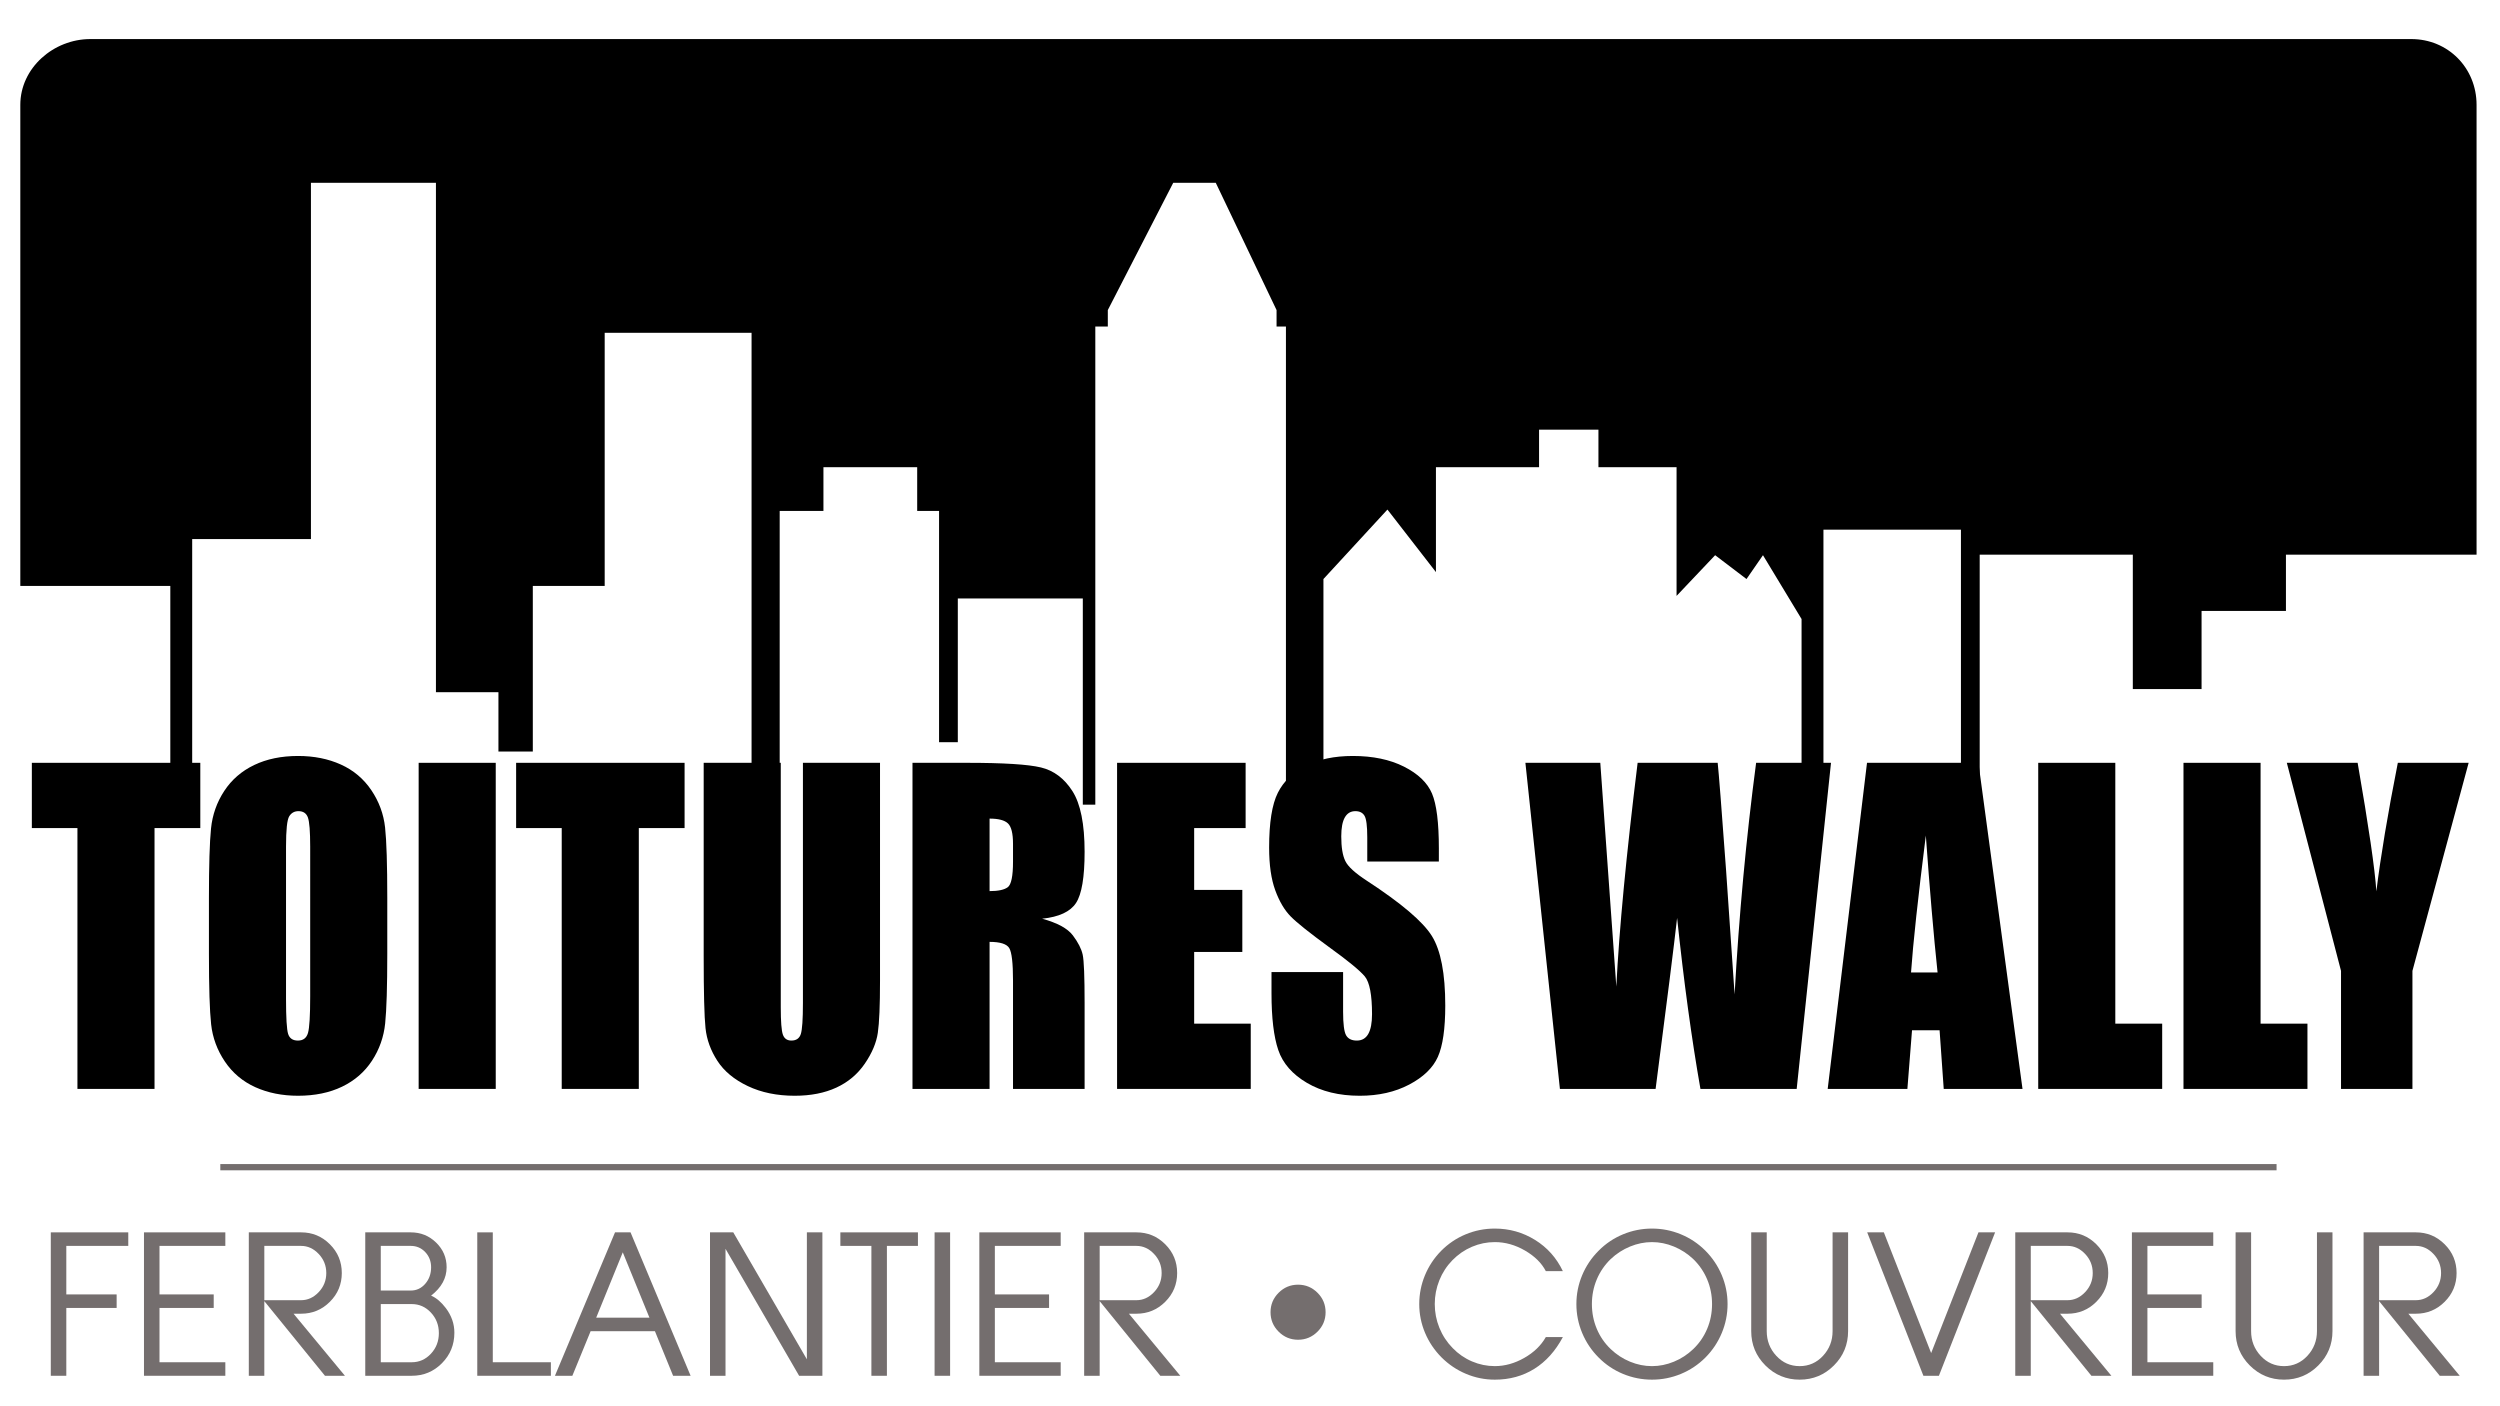 <?xml version="1.0" encoding="utf-8"?>
<!-- Generator: Adobe Illustrator 16.0.0, SVG Export Plug-In . SVG Version: 6.00 Build 0)  -->
<!DOCTYPE svg PUBLIC "-//W3C//DTD SVG 1.1//EN" "http://www.w3.org/Graphics/SVG/1.1/DTD/svg11.dtd">
<svg version="1.1" xmlns="http://www.w3.org/2000/svg" xmlns:xlink="http://www.w3.org/1999/xlink" x="0px" y="0px" width="800px"
	 height="450px" viewBox="0 0 800 450" enable-background="new 0 0 800 450" xml:space="preserve">
<g id="Layer_1">
	<path d="M249.5,244.427V163.5h14v-14h30v14h7v74h6v-46h40v66h4v-153h4v-5.278L375.433,58.5h13.615L408.5,99.222v5.278h3v154h12
		v-73.208l20.48-22.233l15.52,20.01V149.5h33v-12h19v12h25v41.19l12.345-13.027l10.038,7.628l5.268-7.628l12.35,20.427V251.5h7v-82
		h44v95h6v-87h49v43h22v-25h27v-18h61V33.553c0-11.799-9.104-21.053-20.903-21.053H28.922C17.123,12.5,6.5,21.753,6.5,33.553V187.5
		h48v70h7v-85h38v-114h40v163h20v19h11v-53h23v-81h47v137.979L249.5,244.427z"/>
	<g>
		<path d="M64.097,244.101v20.883H49.448v83.467H24.78v-83.467H10.19v-20.883H64.097z"/>
		<path d="M123.929,305.202c0,10.484-0.225,17.908-0.674,22.269c-0.45,4.361-1.856,8.347-4.219,11.956
			c-2.364,3.609-5.557,6.381-9.58,8.314c-4.024,1.934-8.711,2.9-14.063,2.9c-5.079,0-9.639-0.913-13.682-2.739
			s-7.295-4.565-9.756-8.218c-2.461-3.651-3.926-7.627-4.395-11.924c-0.469-4.296-0.703-11.816-0.703-22.559v-17.854
			c0-10.483,0.224-17.907,0.674-22.269c0.449-4.36,1.855-8.347,4.219-11.956c2.363-3.609,5.556-6.381,9.58-8.314
			c4.023-1.934,8.71-2.9,14.063-2.9c5.078,0,9.639,0.913,13.682,2.739c4.043,1.827,7.295,4.566,9.756,8.218
			c2.461,3.652,3.926,7.628,4.395,11.924c0.469,4.297,0.703,11.817,0.703,22.559V305.202z M99.261,270.913
			c0-4.855-0.245-7.96-0.732-9.313c-0.489-1.354-1.494-2.03-3.018-2.03c-1.289,0-2.276,0.548-2.959,1.644
			c-0.684,1.096-1.025,4.329-1.025,9.7v48.727c0,6.059,0.224,9.797,0.674,11.215c0.449,1.418,1.494,2.127,3.135,2.127
			c1.679,0,2.754-0.815,3.223-2.449c0.469-1.633,0.703-5.521,0.703-11.666V270.913z"/>
		<path d="M158.636,244.101v104.35h-24.668v-104.35H158.636z"/>
		<path d="M219.066,244.101v20.883h-14.648v83.467H179.75v-83.467h-14.59v-20.883H219.066z"/>
		<path d="M281.605,244.101v69.738c0,7.906-0.234,13.461-0.703,16.661c-0.469,3.201-1.856,6.488-4.16,9.861
			c-2.305,3.374-5.342,5.93-9.111,7.67c-3.77,1.74-8.213,2.61-13.33,2.61c-5.665,0-10.664-1.031-15-3.094s-7.579-4.747-9.727-8.057
			c-2.149-3.309-3.418-6.8-3.809-10.474c-0.391-3.674-0.586-11.397-0.586-23.171v-61.746h24.668v78.246
			c0,4.555,0.224,7.467,0.674,8.733c0.449,1.268,1.357,1.901,2.725,1.901c1.562,0,2.568-0.698,3.018-2.095
			c0.449-1.396,0.674-4.694,0.674-9.894v-76.893H281.605z"/>
		<path d="M291.996,244.101h17.461c11.64,0,19.521,0.494,23.643,1.482c4.121,0.989,7.48,3.513,10.078,7.573
			c2.597,4.061,3.896,10.538,3.896,19.433c0,8.121-0.918,13.578-2.754,16.371c-1.836,2.794-5.449,4.47-10.84,5.027
			c4.882,1.332,8.164,3.116,9.844,5.35c1.679,2.234,2.725,4.286,3.135,6.155s0.615,7.016,0.615,15.437v27.521h-22.91v-34.676
			c0-5.585-0.401-9.045-1.201-10.377c-0.801-1.331-2.9-1.998-6.299-1.998v47.051h-24.668V244.101z M316.664,261.954v23.203
			c2.773,0,4.717-0.419,5.83-1.257s1.67-3.555,1.67-8.153v-5.736c0-3.309-0.538-5.479-1.611-6.51
			C321.478,262.47,319.515,261.954,316.664,261.954z"/>
		<path d="M357.465,244.101h41.133v20.883h-16.465v19.787h15.41v19.852h-15.41v22.945h18.105v20.883h-42.773V244.101z"/>
		<path d="M460.434,275.683h-22.91v-7.734c0-3.609-0.293-5.907-0.879-6.896c-0.586-0.988-1.563-1.482-2.93-1.482
			c-1.485,0-2.607,0.667-3.369,2s-1.143,3.354-1.143,6.063c0,3.482,0.428,6.106,1.284,7.868c0.817,1.764,3.142,3.891,6.971,6.38
			c10.981,7.17,17.897,13.053,20.749,17.65c2.851,4.599,4.277,12.011,4.277,22.236c0,7.435-0.791,12.913-2.373,16.436
			c-1.582,3.523-4.639,6.478-9.17,8.862c-4.532,2.385-9.806,3.577-15.82,3.577c-6.602,0-12.237-1.376-16.904-4.125
			c-4.668-2.749-7.726-6.252-9.17-10.506c-1.445-4.254-2.168-10.29-2.168-18.111v-6.832h22.91v12.697
			c0,3.91,0.322,6.424,0.967,7.541c0.645,1.118,1.787,1.676,3.428,1.676s2.861-0.709,3.662-2.127c0.8-1.418,1.201-3.522,1.201-6.316
			c0-6.145-0.762-10.161-2.285-12.053c-1.563-1.891-5.411-5.049-11.543-9.475c-6.133-4.469-10.195-7.712-12.188-9.732
			c-1.992-2.02-3.643-4.812-4.951-8.379c-1.31-3.566-1.963-8.121-1.963-13.664c0-7.992,0.928-13.835,2.783-17.531
			c1.854-3.695,4.854-6.584,8.994-8.669c4.14-2.084,9.141-3.126,15-3.126c6.406,0,11.865,1.139,16.377,3.416
			c4.512,2.278,7.5,5.146,8.965,8.604c1.465,3.459,2.197,9.336,2.197,17.628V275.683z"/>
		<path d="M585.922,244.101l-10.983,104.35H544.14c-2.819-16.031-5.308-34.271-7.466-54.721c-0.984,8.768-3.277,27.008-6.88,54.721
			h-30.623l-11.042-104.35h23.965l2.606,36.409l2.521,35.198c0.91-18.215,3.184-42.084,6.82-71.607h25.616
			c0.34,3.052,1.236,14.524,2.69,34.418l2.725,39.703c1.402-25.26,3.698-49.966,6.885-74.121H585.922z"/>
		<path d="M633.096,244.101l14.106,104.35h-25.21l-1.324-18.756h-8.823l-1.483,18.756h-25.503l12.583-104.35H633.096z
			 M620.022,311.196c-1.249-11.819-2.502-26.428-3.758-43.828c-2.513,19.981-4.092,34.591-4.734,43.828H620.022z"/>
		<path d="M676.899,244.101v83.467h15v20.883h-39.668v-104.35H676.899z"/>
		<path d="M723.384,244.101v83.467h15v20.883h-39.668v-104.35H723.384z"/>
		<path d="M789.966,244.101l-17.988,66.58v37.77h-22.852v-37.77l-17.344-66.58h22.661c3.541,20.368,5.538,34.075,5.991,41.121
			c1.367-11.133,3.656-24.841,6.87-41.121H789.966z"/>
	</g>
	<g>
		<path fill="#746E6E" d="M16.254,440.25v-45.895h24.794v4.329H21.219v15.53h16.105v4.329H21.219v21.706H16.254z"/>
		<path fill="#746E6E" d="M46.074,440.25v-45.895h26.035v4.329h-21.07v15.53h17.347v4.329H51.039v17.377h21.07v4.329H46.074z"/>
		<path fill="#746E6E" d="M79.617,440.25v-45.895h16.741c3.592,0,6.66,1.271,9.203,3.814s3.814,5.611,3.814,9.203
			c0,3.593-1.271,6.66-3.814,9.203s-5.611,3.814-9.203,3.814h-2.422l16.438,19.859h-6.388l-19.405-23.886v23.886H79.617z
			 M84.582,398.685v17.377h11.776c2.119,0,3.991-0.857,5.616-2.573c1.625-1.715,2.437-3.754,2.437-6.115s-0.813-4.399-2.437-6.115
			c-1.625-1.715-3.497-2.573-5.616-2.573H84.582z"/>
		<path fill="#746E6E" d="M116.883,440.25v-45.895h14.562c3.168,0,5.873,1.091,8.113,3.271c2.24,2.182,3.36,4.814,3.36,7.899
			c0,3.481-1.655,6.505-4.965,9.07c1.675,0.733,3.239,2.056,4.692,3.97c1.836,2.423,2.755,5.06,2.755,7.91
			c0,3.828-1.327,7.08-3.981,9.758c-2.654,2.677-5.878,4.016-9.672,4.016H116.883z M121.848,398.685v14.289h9.597
			c1.836,0,3.38-0.721,4.632-2.162c1.251-1.44,1.877-3.202,1.877-5.285c0-1.913-0.626-3.532-1.877-4.856
			c-1.251-1.323-2.795-1.985-4.632-1.985H121.848z M131.748,435.921c2.401,0,4.45-0.908,6.146-2.725s2.543-4.016,2.543-6.6
			c0-2.563-0.848-4.753-2.543-6.569s-3.744-2.725-6.146-2.725h-9.899v18.618H131.748z"/>
		<path fill="#746E6E" d="M152.727,440.25v-45.895h4.965v41.565h18.588v4.329H152.727z"/>
		<path fill="#746E6E" d="M177.582,440.25l19.224-45.895h4.965l19.224,45.895h-5.601l-5.813-14.259h-20.586l-5.843,14.259H177.582z
			 M199.288,400.743l-8.507,20.919h17.044L199.288,400.743z"/>
		<path fill="#746E6E" d="M227.2,440.25v-45.895h7.447l23.553,40.627v-40.627h4.965v45.895h-7.447l-23.553-40.627v40.627H227.2z"/>
		<path fill="#746E6E" d="M278.846,440.25v-41.565h-9.93v-4.329h24.824v4.329h-9.93v41.565H278.846z"/>
		<path fill="#746E6E" d="M299.069,440.25v-45.895h4.965v45.895H299.069z"/>
		<path fill="#746E6E" d="M313.388,440.25v-45.895h26.035v4.329h-21.07v15.53H335.7v4.329h-17.347v17.377h21.07v4.329H313.388z"/>
		<path fill="#746E6E" d="M346.931,440.25v-45.895h16.741c3.592,0,6.66,1.271,9.203,3.814s3.814,5.611,3.814,9.203
			c0,3.593-1.271,6.66-3.814,9.203s-5.611,3.814-9.203,3.814h-2.422l16.438,19.859h-6.388l-19.405-23.886v23.886H346.931z
			 M351.896,398.685v17.377h11.776c2.119,0,3.991-0.857,5.616-2.573c1.625-1.715,2.437-3.754,2.437-6.115s-0.813-4.399-2.437-6.115
			c-1.625-1.715-3.497-2.573-5.616-2.573H351.896z"/>
		<path fill="#746E6E" d="M415.379,411.097c2.422,0,4.496,0.862,6.222,2.589c1.726,1.725,2.589,3.799,2.589,6.221
			s-0.863,4.496-2.589,6.221c-1.726,1.727-3.8,2.589-6.222,2.589s-4.495-0.862-6.221-2.589c-1.726-1.725-2.588-3.799-2.588-6.221
			s0.862-4.496,2.588-6.221C410.884,411.959,412.957,411.097,415.379,411.097z"/>
		<path fill="#746E6E" d="M500.115,427.868c-2.383,4.461-5.425,7.846-9.128,10.157c-3.704,2.311-7.917,3.466-12.64,3.466
			c-3.209,0-6.287-0.62-9.232-1.862c-2.947-1.24-5.561-3.001-7.842-5.282c-2.28-2.301-4.036-4.919-5.268-7.856
			c-1.23-2.936-1.846-5.998-1.846-9.188c0-3.188,0.605-6.252,1.816-9.188c1.211-2.938,2.936-5.545,5.176-7.826
			c2.281-2.301,4.899-4.066,7.856-5.298c2.956-1.23,6.069-1.847,9.339-1.847c4.662,0,8.951,1.211,12.867,3.633
			c3.914,2.422,6.881,5.752,8.9,9.99h-5.449c-1.332-2.583-3.553-4.778-6.66-6.584c-3.109-1.807-6.328-2.71-9.658-2.71
			c-2.543,0-4.984,0.499-7.326,1.499c-2.341,0.998-4.42,2.427-6.236,4.283c-1.816,1.857-3.214,4.001-4.192,6.434
			c-0.979,2.432-1.468,4.97-1.468,7.613c0,2.645,0.494,5.182,1.482,7.613c0.989,2.433,2.402,4.587,4.238,6.464
			c1.797,1.857,3.865,3.284,6.207,4.284c2.34,0.998,4.772,1.498,7.295,1.498c3.189,0,6.322-0.873,9.4-2.619
			c3.078-1.745,5.383-3.97,6.918-6.675H500.115z"/>
		<path fill="#746E6E" d="M552.82,417.303c0,3.209-0.615,6.292-1.846,9.248c-1.232,2.957-2.978,5.576-5.238,7.856
			c-2.28,2.281-4.898,4.031-7.855,5.253c-2.957,1.221-6.039,1.831-9.248,1.831s-6.293-0.61-9.249-1.831
			c-2.957-1.222-5.565-2.972-7.825-5.253c-2.281-2.28-4.037-4.899-5.268-7.856c-1.232-2.956-1.848-6.039-1.848-9.248
			s0.615-6.286,1.848-9.233c1.23-2.946,2.986-5.56,5.268-7.841c2.26-2.28,4.868-4.031,7.825-5.252
			c2.956-1.222,6.04-1.832,9.249-1.832s6.291,0.61,9.248,1.832c2.957,1.221,5.575,2.972,7.855,5.252
			c2.261,2.281,4.006,4.895,5.238,7.841C552.205,411.017,552.82,414.094,552.82,417.303z M528.633,397.474
			c-2.383,0-4.723,0.475-7.023,1.423c-2.301,0.949-4.359,2.281-6.176,3.996c-1.938,1.877-3.427,4.052-4.466,6.523
			c-1.04,2.473-1.56,5.102-1.56,7.887c0,2.806,0.52,5.444,1.56,7.916c1.039,2.473,2.528,4.638,4.466,6.494
			c1.816,1.736,3.875,3.078,6.176,4.026c2.301,0.949,4.641,1.423,7.023,1.423c2.381,0,4.723-0.474,7.023-1.423
			c2.301-0.948,4.359-2.29,6.176-4.026c1.938-1.856,3.426-4.021,4.465-6.494c1.039-2.472,1.559-5.11,1.559-7.916
			c0-2.785-0.52-5.414-1.559-7.887c-1.039-2.472-2.527-4.646-4.465-6.523c-1.816-1.715-3.875-3.047-6.176-3.996
			C533.355,397.948,531.014,397.474,528.633,397.474z"/>
		<path fill="#746E6E" d="M565.354,394.355v31.605c0,3.068,1.02,5.702,3.059,7.901c2.037,2.2,4.53,3.3,7.477,3.3
			c2.947,0,5.439-1.1,7.479-3.3c2.037-2.199,3.057-4.833,3.057-7.901v-31.605h4.965v31.605c0,4.299-1.514,7.962-4.541,10.989
			s-6.68,4.541-10.959,4.541c-4.278,0-7.932-1.514-10.959-4.541s-4.541-6.69-4.541-10.989v-31.605H565.354z"/>
		<path fill="#746E6E" d="M615.486,440.25l-17.982-45.895h5.328l15.137,38.629l15.137-38.629h5.328l-17.982,45.895H615.486z"/>
		<path fill="#746E6E" d="M644.883,440.25v-45.895h16.74c3.593,0,6.66,1.271,9.203,3.814s3.814,5.611,3.814,9.203
			c0,3.593-1.271,6.66-3.814,9.203s-5.61,3.814-9.203,3.814h-2.422l16.439,19.859h-6.389l-19.404-23.886v23.886H644.883z
			 M649.848,398.685v17.377h11.775c2.119,0,3.991-0.857,5.616-2.573c1.624-1.715,2.437-3.754,2.437-6.115s-0.813-4.399-2.437-6.115
			c-1.625-1.715-3.497-2.573-5.616-2.573H649.848z"/>
		<path fill="#746E6E" d="M682.209,440.25v-45.895h26.035v4.329h-21.07v15.53h17.348v4.329h-17.348v17.377h21.07v4.329H682.209z"/>
		<path fill="#746E6E" d="M720.354,394.355v31.605c0,3.068,1.02,5.702,3.059,7.901c2.037,2.2,4.53,3.3,7.477,3.3
			c2.947,0,5.439-1.1,7.479-3.3c2.037-2.199,3.057-4.833,3.057-7.901v-31.605h4.965v31.605c0,4.299-1.514,7.962-4.541,10.989
			s-6.68,4.541-10.959,4.541c-4.278,0-7.932-1.514-10.959-4.541s-4.541-6.69-4.541-10.989v-31.605H720.354z"/>
		<path fill="#746E6E" d="M756.35,440.25v-45.895h16.74c3.593,0,6.66,1.271,9.203,3.814s3.814,5.611,3.814,9.203
			c0,3.593-1.271,6.66-3.814,9.203s-5.61,3.814-9.203,3.814h-2.422l16.439,19.859h-6.389l-19.404-23.886v23.886H756.35z
			 M761.314,398.685v17.377h11.775c2.119,0,3.991-0.857,5.616-2.573c1.624-1.715,2.437-3.754,2.437-6.115s-0.813-4.399-2.437-6.115
			c-1.625-1.715-3.497-2.573-5.616-2.573H761.314z"/>
	</g>
	<line fill="none" stroke="#746E6E" stroke-width="2" stroke-miterlimit="10" x1="70.5" y1="373.5" x2="728.5" y2="373.5"/>
</g>
<g id="Layer_2_1_">
</g>
</svg>
